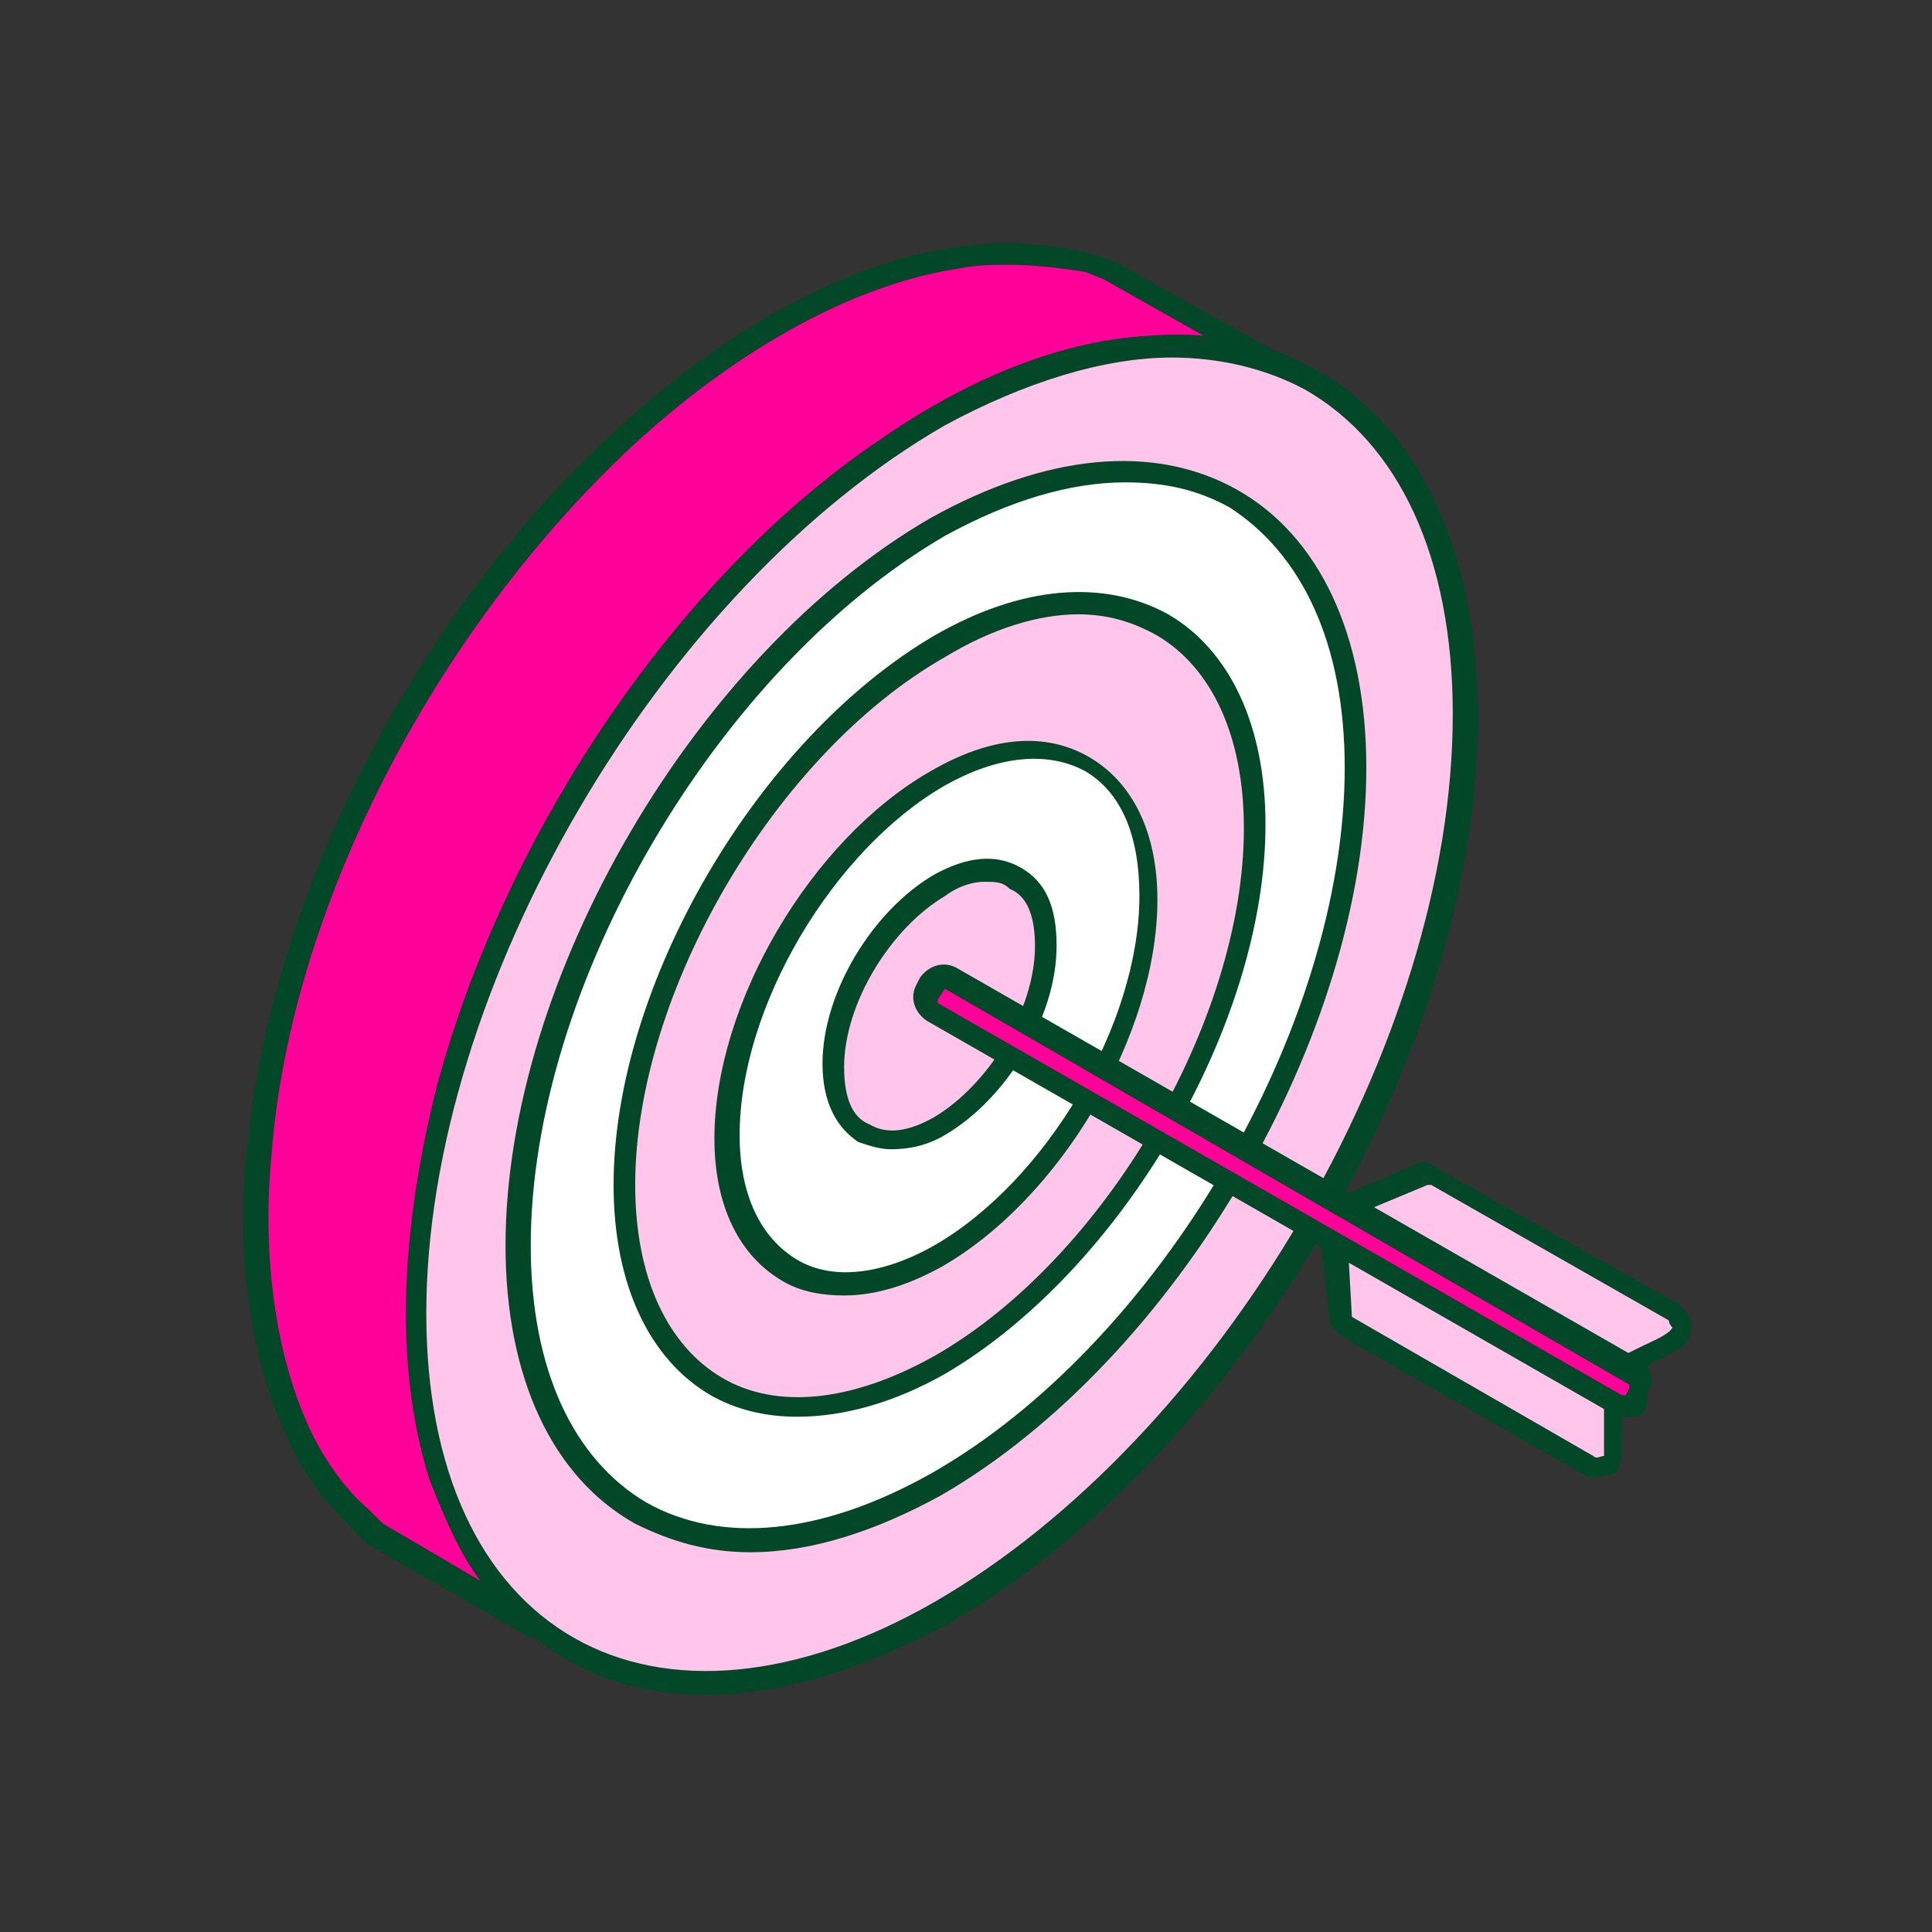 <svg width="135" height="135" viewBox="0 0 135 135" fill="none" xmlns="http://www.w3.org/2000/svg">
<rect x="0" y="0" width="135" height="135" fill="#333333" stroke="none"/>
<path fill-rule="evenodd" clip-rule="evenodd" d="M88.93 25.483L77.605 19.004L76.347 18.505C73.327 17.758 70.055 17.508 67.035 18.007C58.227 19.502 49.67 24.984 43.378 30.716C30.04 43.175 19.47 62.862 17.96 81.053C17.456 87.283 17.96 94.26 20.728 99.992C21.735 102.234 23.245 104.477 25.006 106.222L26.013 107.218L37.338 113.697C36.583 112.95 35.828 112.451 35.325 111.704C33.312 109.461 31.802 106.471 30.795 103.48C28.026 95.008 29.033 84.791 31.298 76.318C35.828 59.373 47.405 41.431 62.002 31.463C67.287 27.975 73.578 24.735 79.87 24.237C82.387 23.988 85.155 24.237 87.42 24.984L88.93 25.483Z" fill="#ff0098"/>
<path fill-rule="evenodd" clip-rule="evenodd" d="M70.558 18.505C69.3 18.505 68.293 18.505 67.035 18.755C57.22 20.25 48.411 27.227 44.133 31.214C30.291 44.172 20.224 63.609 18.966 80.804C18.463 85.788 18.715 93.263 21.483 99.493C22.489 101.736 24 103.979 25.761 105.474L26.768 106.471L33.563 110.458C32.053 108.464 31.046 105.972 30.04 103.481C26.768 93.263 29.033 81.801 30.543 75.82C35.325 58.127 47.405 40.185 61.498 30.716C65.776 27.725 72.571 23.988 79.87 23.489C81.38 23.489 82.89 23.489 84.148 23.489L77.101 19.502L75.843 19.004C74.333 18.755 72.32 18.505 70.558 18.505ZM37.338 114.445H37.086L25.761 107.966L24.503 106.72C22.741 104.976 20.98 102.733 19.973 100.241C16.953 93.762 16.701 86.037 17.204 80.804C18.715 63.111 28.781 43.175 42.875 30.217C47.405 25.981 56.465 18.755 66.783 17.259C70.055 16.761 73.578 17.01 76.346 17.758L77.856 18.256L89.433 24.735C89.685 24.984 89.936 25.233 89.685 25.732C89.433 25.981 89.181 26.23 88.678 26.23L87.42 25.732C85.155 25.233 82.386 24.984 79.87 25.233C72.823 25.732 66.531 29.47 62.253 32.211C48.663 41.68 36.835 58.875 32.053 76.318C30.543 82.05 28.278 93.263 31.549 102.982C32.556 105.972 34.066 108.963 36.08 110.956C36.835 111.704 37.338 112.202 38.093 112.701C38.345 112.95 38.596 113.448 38.345 113.697C37.841 114.196 37.59 114.445 37.338 114.445Z" fill="#024727"/>
<path fill-rule="evenodd" clip-rule="evenodd" d="M65.525 112.7C85.658 101.237 102.017 73.079 102.017 50.153C102.017 26.978 85.658 17.757 65.525 29.22C45.392 40.683 29.033 68.842 29.033 91.768C29.033 114.943 45.392 124.163 65.525 112.7Z" fill="#ffc5ea"/>
<path fill-rule="evenodd" clip-rule="evenodd" d="M81.883 24.984C77.101 24.984 71.564 26.729 66.028 29.719C46.146 41.182 29.788 69.092 29.788 91.768C29.788 102.733 33.563 110.707 40.106 114.445C46.649 118.183 55.709 117.435 65.273 111.953C85.154 100.49 101.513 72.83 101.513 49.904C101.513 38.939 97.738 30.965 91.195 27.227C88.426 25.732 85.154 24.984 81.883 24.984ZM49.418 118.432C45.894 118.432 42.371 117.685 39.603 115.94C32.556 111.953 28.529 103.231 28.529 91.768C28.529 68.593 45.139 40.185 65.524 28.473C75.591 22.742 84.903 21.745 92.201 25.981C99.248 29.968 103.275 38.69 103.275 50.153C103.275 73.328 86.665 101.736 66.279 113.448C60.239 116.688 54.451 118.432 49.418 118.432Z" fill="#024727"/>
<path fill-rule="evenodd" clip-rule="evenodd" d="M65.525 103.73C81.632 94.51 94.719 72.082 94.719 53.642C94.719 35.201 81.632 27.725 65.525 36.946C49.419 45.917 36.332 68.593 36.332 87.034C36.332 105.474 49.419 112.95 65.525 103.73Z" fill="white"/>
<path fill-rule="evenodd" clip-rule="evenodd" d="M78.611 33.706C74.836 33.706 70.558 34.952 66.028 37.444C50.173 46.664 37.086 68.842 37.086 87.034C37.086 95.755 40.106 101.985 45.139 104.975C50.424 107.966 57.471 107.218 65.021 102.982C80.876 94.011 93.963 71.833 93.963 53.642C93.963 44.92 90.943 38.69 85.909 35.45C83.644 34.204 81.379 33.706 78.611 33.706ZM52.438 108.464C49.418 108.464 46.901 107.717 44.384 106.471C38.596 103.231 35.324 96.254 35.324 87.034C35.324 68.344 48.663 45.667 65.021 36.198C73.074 31.712 80.624 30.965 86.413 34.204C92.201 37.444 95.473 44.421 95.473 53.642C95.473 72.331 82.134 95.008 65.776 104.477C61.246 106.969 56.716 108.464 52.438 108.464Z" fill="#024727"/>
<path fill-rule="evenodd" clip-rule="evenodd" d="M65.524 95.257C77.604 88.279 87.419 71.584 87.419 57.629C87.419 43.674 77.604 38.191 65.524 45.169C53.444 52.146 43.629 68.842 43.629 82.797C43.629 96.503 53.444 102.234 65.524 95.257Z" fill="#ffc5ea"/>
<path fill-rule="evenodd" clip-rule="evenodd" d="M75.34 42.926C72.572 42.926 69.3 43.923 66.028 45.916C54.2 52.645 44.385 69.341 44.385 82.797C44.385 89.276 46.65 94.011 50.425 96.254C54.2 98.496 59.485 97.998 65.273 94.759C77.102 88.03 86.917 71.334 86.917 57.878C86.917 51.399 84.652 46.664 80.877 44.421C79.115 43.425 77.353 42.926 75.34 42.926ZM55.71 98.995C53.445 98.995 51.432 98.496 49.67 97.5C45.392 95.008 42.875 89.775 42.875 82.797C42.875 68.842 52.942 51.648 65.273 44.421C71.313 40.933 77.102 40.434 81.632 42.926C85.91 45.418 88.427 50.651 88.427 57.629C88.427 71.584 78.36 88.778 66.028 96.005C62.505 97.998 58.982 98.995 55.71 98.995Z" fill="#024727"/>
<path fill-rule="evenodd" clip-rule="evenodd" d="M65.525 54.14C73.578 49.405 80.121 53.143 80.121 62.613C80.121 71.833 73.578 83.047 65.525 87.781C57.471 92.516 50.928 88.778 50.928 79.309C50.928 70.088 57.471 58.875 65.525 54.14Z" fill="white"/>
<path fill-rule="evenodd" clip-rule="evenodd" d="M66.027 54.887C58.225 59.373 51.682 70.337 51.682 79.308C51.682 83.545 53.192 86.535 55.708 88.03C58.225 89.525 61.748 89.027 65.272 87.033C73.073 82.548 79.617 71.583 79.617 62.612C79.617 58.376 78.358 55.386 75.842 53.891C73.073 52.395 69.55 52.894 66.027 54.887ZM58.98 90.522C57.47 90.522 55.96 90.273 54.702 89.525C51.682 87.781 49.92 84.292 49.92 79.558C49.92 70.088 56.715 58.625 65.02 53.891C69.298 51.399 73.073 51.15 76.093 52.894C79.113 54.638 80.875 58.127 80.875 62.862C80.875 72.331 74.08 83.794 65.775 88.529C63.51 89.775 61.245 90.522 58.98 90.522Z" fill="#024727"/>
<path fill-rule="evenodd" clip-rule="evenodd" d="M65.525 78.561C61.498 80.804 58.227 79.059 58.227 74.325C58.227 69.59 61.498 64.108 65.525 61.616C69.552 59.373 72.823 61.117 72.823 65.852C73.075 70.587 69.552 76.318 65.525 78.561Z" fill="#ffc5ea"/>
<path fill-rule="evenodd" clip-rule="evenodd" d="M68.798 61.616C68.043 61.616 67.036 61.865 66.029 62.613C62.254 64.855 58.983 70.088 58.983 74.574C58.983 76.567 59.486 78.063 60.744 78.561C62.003 79.309 63.513 79.059 65.274 78.063C69.049 75.82 72.321 70.587 72.321 66.101C72.321 64.108 71.818 62.613 70.559 62.114C70.056 61.616 69.553 61.616 68.798 61.616ZM62.254 80.305C61.499 80.305 60.744 80.056 59.989 79.807C58.479 78.81 57.473 77.066 57.473 74.325C57.473 69.341 60.996 63.609 65.274 61.117C67.539 59.871 69.553 59.622 71.314 60.619C73.076 61.616 73.831 63.36 73.831 66.101C73.831 71.085 70.308 76.817 66.029 79.309C64.771 80.056 63.513 80.305 62.254 80.305Z" fill="#024727"/>
<path fill-rule="evenodd" clip-rule="evenodd" d="M93.209 84.791L99.501 82.05C99.752 82.05 100.004 82.05 100.256 82.299L116.866 91.768C117.369 92.017 117.621 92.516 117.621 93.263C117.621 93.762 115.607 94.758 114.852 95.008L112.839 96.004L93.209 84.791Z" fill="#ffc5ea"/>
<path fill-rule="evenodd" clip-rule="evenodd" d="M94.969 84.791L112.838 95.008L114.851 94.011C115.355 93.762 116.613 93.263 116.865 92.765C116.865 92.765 116.613 92.516 116.613 92.267L100.003 82.797C100.003 82.797 100.003 82.797 99.751 82.797L94.969 84.791ZM112.838 96.752C112.586 96.752 112.586 96.752 112.335 96.752L92.704 85.538C92.453 85.289 92.201 85.04 92.201 84.791C92.201 84.542 92.453 84.293 92.704 84.043L98.996 81.302C99.499 81.053 100.003 81.302 100.255 81.551L117.116 91.021C117.871 91.519 118.375 92.267 118.123 93.263C117.871 94.011 117.116 94.51 115.355 95.257L113.341 96.752C113.09 96.752 113.09 96.752 112.838 96.752Z" fill="#024727"/>
<path fill-rule="evenodd" clip-rule="evenodd" d="M92.957 85.787L93.712 92.267C93.712 92.516 93.964 92.765 94.215 92.765L110.825 102.234C111.329 102.484 112.084 102.484 112.335 102.234C112.839 101.736 112.587 99.992 112.587 99.244V97.001L92.957 85.787Z" fill="#ffc5ea"/>
<path fill-rule="evenodd" clip-rule="evenodd" d="M94.466 92.017L111.328 101.736C111.58 101.985 111.831 101.736 112.083 101.736C112.083 101.487 112.083 100.241 112.083 99.992V97.749L94.215 87.532L94.466 92.017ZM111.58 103.231C111.328 103.231 110.825 103.231 110.573 102.982L93.963 93.513C93.711 93.263 93.208 93.014 92.956 92.516L92.201 86.037C92.201 85.788 92.201 85.538 92.453 85.289C92.704 85.04 92.956 85.04 93.208 85.289L112.838 96.503C113.09 96.752 113.09 97.001 113.341 97.251V99.992C113.341 101.487 113.341 102.484 112.838 102.982C112.586 102.982 112.083 103.231 111.58 103.231Z" fill="#024727"/>
<path fill-rule="evenodd" clip-rule="evenodd" d="M113.089 98.247L65.272 70.836C64.769 70.587 64.517 69.839 65.02 69.341L65.272 68.843C65.524 68.344 66.279 68.095 66.782 68.344L114.599 95.755C115.102 96.005 115.354 96.752 114.851 97.251L114.599 97.749C114.096 98.247 113.592 98.497 113.089 98.247Z" fill="#ff0098"/>
<path fill-rule="evenodd" clip-rule="evenodd" d="M66.028 69.092L65.525 69.839V70.088L113.342 97.5H113.594L113.845 97.001V96.752L66.028 69.092C66.28 69.092 66.28 69.092 66.028 69.092ZM113.594 98.995C113.342 98.995 113.09 98.995 112.587 98.746L64.77 71.334C64.015 70.836 63.512 69.839 64.015 68.843L64.267 68.344C64.77 67.597 65.777 67.098 66.783 67.597L114.6 95.008C115.104 95.257 115.355 95.755 115.355 96.005C115.607 96.503 115.355 97.001 115.104 97.251V98.247C114.852 98.746 114.6 98.995 114.097 98.995C113.845 98.995 113.845 98.995 113.594 98.995Z" fill="#024727"/>
</svg>
